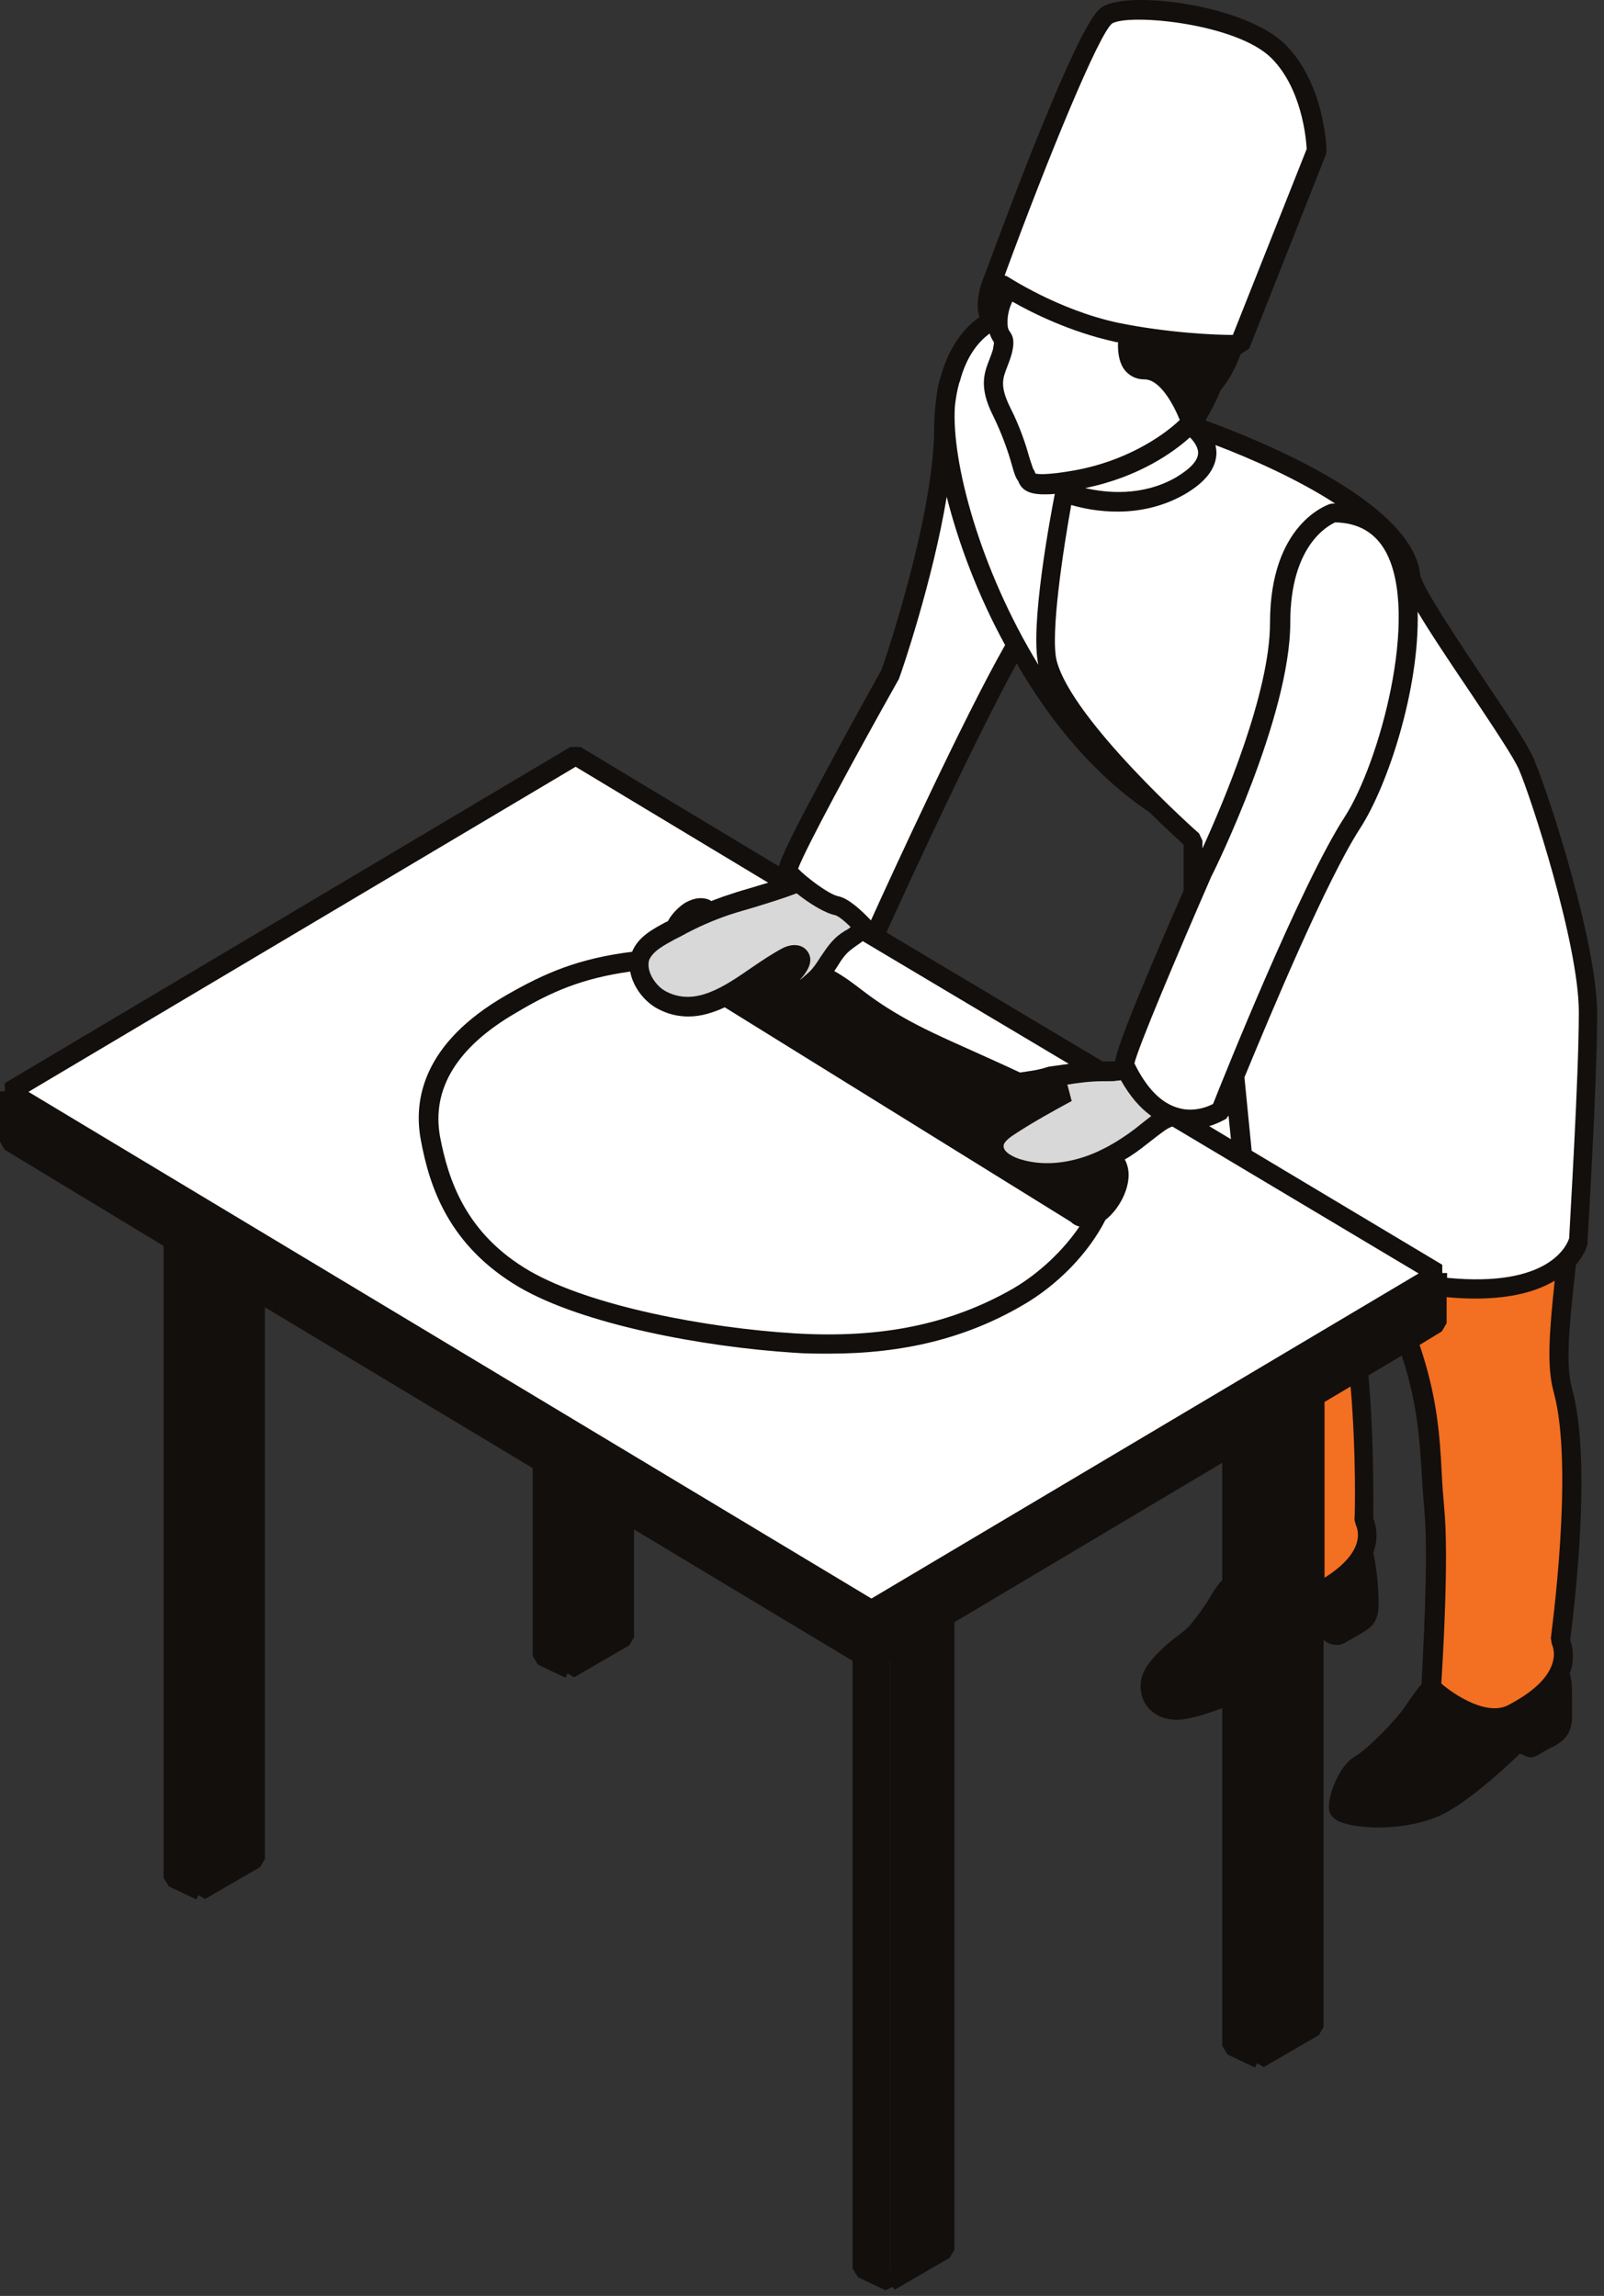 <?xml version="1.0" encoding="UTF-8"?> <svg xmlns="http://www.w3.org/2000/svg" width="167" height="239" viewBox="0 0 167 239" fill="none"><rect x="0" y="0" width="167" height="239" fill="#333333" stroke="none"/> <path d="M105.751 65.489C100.928 72.931 90.931 97.62 90.931 97.62C90.931 97.62 88.369 94.502 87.063 94.251C85.556 93.949 82.29 91.284 81.989 90.68C81.587 89.876 92.689 70.165 92.689 70.165C92.689 70.165 98.266 54.226 98.266 44.572C98.266 34.918 103.792 33.208 103.792 33.208C116.854 33.208 110.574 58.047 105.751 65.489Z" fill="white"></path> <path d="M127.605 25.465C132.126 32.253 109.921 39.293 109.921 39.293C109.921 39.293 108.113 33.51 104.998 33.51C101.833 33.51 103.541 27.326 104.696 25.515C106.455 22.649 120.22 14.303 127.605 25.465Z" fill="#130F0D"></path> <path d="M162.721 176.461C162.721 176.31 162.721 176.159 162.721 175.958C162.721 175.908 162.721 175.857 162.721 175.857C162.721 175.706 162.671 175.606 162.671 175.455C162.671 175.405 162.671 175.405 162.671 175.354C162.621 175.003 162.571 174.65 162.47 174.299C162.169 172.891 161.666 171.583 161.666 171.583C161.666 171.583 161.666 171.634 161.666 171.684C161.516 171.432 161.264 171.231 160.762 170.98C160.662 170.93 160.611 170.879 160.511 170.829C160.461 170.829 160.461 170.829 160.41 170.779C160.36 170.779 160.31 170.728 160.209 170.728C160.159 170.728 160.159 170.728 160.109 170.728C160.059 170.728 160.008 170.729 159.958 170.678C159.908 170.678 159.858 170.678 159.858 170.678C159.807 170.678 159.757 170.678 159.707 170.678C159.556 170.678 159.456 170.678 159.305 170.728C159.255 170.728 159.255 170.728 159.205 170.728C159.104 170.728 158.953 170.779 158.853 170.829H158.803C158.652 170.879 158.552 170.93 158.401 170.98C158.351 170.98 158.351 171.03 158.3 171.03C158.2 171.08 158.049 171.131 157.949 171.231C157.949 171.231 157.949 171.231 157.898 171.231C157.748 171.282 157.647 171.382 157.496 171.483C157.446 171.483 157.446 171.533 157.396 171.533C157.296 171.634 157.145 171.684 157.044 171.784C156.944 171.885 156.793 171.986 156.693 172.086C156.642 172.136 156.642 172.136 156.592 172.187C156.492 172.287 156.341 172.388 156.241 172.488C156.19 172.539 156.09 172.589 156.04 172.69C155.286 173.343 153.528 174.5 152.272 175.354C152.171 175.304 152.071 175.204 151.97 175.153C151.97 175.153 151.97 175.153 151.92 175.153C151.719 175.002 151.518 174.902 151.367 174.801C151.317 174.751 151.217 174.751 151.167 174.701C151.116 174.701 151.116 174.701 151.066 174.701C151.016 174.701 150.966 174.701 150.915 174.701C150.865 174.701 150.865 174.701 150.815 174.701C150.714 174.701 150.664 174.701 150.564 174.751H150.513C150.463 174.751 150.363 174.801 150.312 174.801C150.262 174.801 150.262 174.852 150.212 174.852C150.162 174.902 150.111 174.902 150.061 174.952C150.011 174.952 150.011 175.002 149.961 175.002C149.86 175.053 149.81 175.103 149.71 175.153C149.609 175.254 149.458 175.354 149.358 175.455L149.308 175.505C149.207 175.606 149.107 175.656 149.056 175.757C149.006 175.807 149.006 175.807 148.956 175.857C148.856 175.958 148.805 176.058 148.705 176.159L148.655 176.209C148.454 176.461 148.253 176.712 148.052 176.963C148.052 176.963 148.052 177.014 148.002 177.014C147.901 177.114 147.851 177.215 147.801 177.315C147.801 177.366 147.75 177.366 147.75 177.416C147.7 177.517 147.6 177.617 147.549 177.718L147.499 177.768C147.449 177.869 147.399 177.969 147.348 178.019C147.348 178.019 147.348 178.019 147.348 178.07C147.298 178.12 147.248 178.221 147.198 178.271C147.147 178.321 147.147 178.371 147.097 178.422C147.047 178.472 147.047 178.522 146.997 178.572C146.947 178.623 146.896 178.673 146.896 178.723C146.846 178.774 146.796 178.824 146.746 178.874C146.695 178.925 146.645 178.975 146.645 179.025C146.595 179.075 146.545 179.176 146.444 179.226C146.394 179.276 146.394 179.327 146.344 179.327C146.042 179.679 145.691 180.081 145.289 180.483C145.238 180.534 145.188 180.584 145.138 180.634C145.037 180.735 144.937 180.835 144.887 180.936C144.786 181.036 144.736 181.087 144.636 181.187C144.535 181.288 144.384 181.439 144.284 181.539C144.183 181.64 144.083 181.74 143.982 181.841C143.932 181.891 143.882 181.941 143.781 181.992C143.681 182.092 143.581 182.143 143.53 182.243C143.48 182.293 143.43 182.344 143.329 182.394C143.229 182.495 143.128 182.545 143.078 182.645C143.028 182.696 142.978 182.746 142.877 182.796C142.777 182.846 142.726 182.947 142.626 182.997C142.576 183.048 142.526 183.098 142.475 183.148C142.375 183.198 142.274 183.299 142.224 183.349C142.174 183.4 142.124 183.4 142.073 183.45C141.973 183.55 141.822 183.601 141.722 183.651C141.621 183.701 141.521 183.802 141.42 183.852C141.219 184.003 141.018 184.204 140.868 184.456C139.963 185.662 139.411 187.573 139.511 188.227C139.712 189.132 145.188 189.836 149.408 188.176C152.322 187.02 156.994 182.545 158.2 181.338C158.25 181.288 158.3 181.237 158.351 181.237L159.556 181.941L161.867 180.584C162.37 180.282 162.721 179.88 162.772 179.528C162.822 179.226 162.822 178.925 162.822 178.623V176.461H162.721ZM161.516 172.136C161.516 172.086 161.516 172.036 161.566 171.986C161.566 172.036 161.566 172.086 161.516 172.136ZM161.616 171.885C161.566 171.885 161.566 171.885 161.616 171.885C161.566 171.885 161.566 171.885 161.616 171.885C161.616 171.885 161.616 171.835 161.616 171.784C161.616 171.784 161.616 171.835 161.616 171.885ZM162.671 178.623C162.671 178.623 162.671 178.673 162.671 178.623V178.623Z" fill="#130F0D"></path> <path d="M141.571 168.919C142.073 168.618 142.425 168.215 142.475 167.863C142.526 167.562 142.526 167.26 142.526 166.958V164.796C142.526 164.645 142.526 164.494 142.526 164.293C142.526 164.243 142.526 164.193 142.526 164.193C142.526 164.042 142.475 163.941 142.475 163.791C142.475 163.74 142.475 163.74 142.475 163.69C142.425 163.338 142.375 162.986 142.274 162.634C142.274 162.634 142.274 162.634 142.274 162.584C142.224 162.433 142.174 162.232 142.174 162.081C142.174 161.98 142.124 161.93 142.124 161.83V161.779C141.822 160.723 141.521 159.868 141.521 159.868C141.521 159.868 141.521 159.919 141.521 159.969C141.37 159.718 141.119 159.517 140.616 159.265C140.516 159.215 140.466 159.165 140.365 159.114C140.315 159.114 140.315 159.114 140.265 159.064C140.215 159.064 140.164 159.014 140.064 159.014C140.014 159.014 139.963 159.014 139.963 159.014C139.913 159.014 139.863 159.014 139.813 158.963C139.762 158.963 139.712 158.963 139.712 158.963C139.662 158.963 139.612 158.963 139.561 158.963C139.411 158.963 139.31 158.963 139.16 159.014C139.109 159.014 139.109 159.014 139.059 159.014C138.959 159.014 138.808 159.064 138.707 159.114H138.657C138.506 159.165 138.406 159.215 138.255 159.265C138.205 159.265 138.205 159.315 138.155 159.315C138.054 159.366 137.904 159.416 137.803 159.517C137.803 159.517 137.803 159.517 137.753 159.517C137.602 159.567 137.502 159.667 137.351 159.768C137.301 159.768 137.301 159.818 137.251 159.818C137.15 159.919 136.999 159.969 136.899 160.07C136.798 160.17 136.648 160.271 136.547 160.371C136.497 160.422 136.497 160.422 136.447 160.472C136.346 160.572 136.196 160.673 136.095 160.774C136.045 160.824 135.944 160.874 135.894 160.975C135.141 161.628 133.382 162.785 132.126 163.64C132.026 163.589 131.976 163.539 131.875 163.489C131.825 163.489 131.825 163.439 131.775 163.439C131.574 163.288 131.373 163.187 131.222 163.087C131.172 163.036 131.071 163.036 131.021 162.986C130.971 162.986 130.971 162.986 130.921 162.986C130.87 162.986 130.82 162.986 130.77 162.986C130.72 162.986 130.72 162.986 130.669 162.986C130.569 162.986 130.519 162.986 130.418 163.036H130.368C130.318 163.036 130.217 163.087 130.167 163.087C130.117 163.087 130.117 163.137 130.066 163.137C130.016 163.187 129.966 163.187 129.916 163.237C129.866 163.237 129.866 163.288 129.815 163.288C129.715 163.338 129.665 163.388 129.564 163.439C129.464 163.539 129.363 163.64 129.212 163.74L129.162 163.791C129.062 163.891 129.011 163.941 128.911 164.042C128.861 164.092 128.861 164.092 128.811 164.142C128.71 164.243 128.66 164.344 128.559 164.444L128.509 164.494C128.308 164.746 128.107 164.997 127.906 165.249L127.856 165.299C127.756 165.4 127.705 165.5 127.655 165.601C127.655 165.651 127.605 165.651 127.605 165.701C127.555 165.802 127.504 165.902 127.404 166.003L127.354 166.053C127.303 166.154 127.253 166.254 127.203 166.305C127.203 166.305 127.203 166.305 127.203 166.355C127.002 166.657 126.801 167.059 126.55 167.461C126.299 167.863 125.997 168.316 125.595 168.768C124.39 170.076 124.49 170.277 123.536 170.83C122.33 171.534 120.17 173.797 119.969 175.305C119.818 175.607 119.667 175.909 119.617 176.21C119.567 176.562 120.421 180.635 129.313 176.462C131.674 175.355 135.693 170.88 137.904 169.271L139.461 170.176L141.571 168.919ZM133.131 164.545C133.181 164.595 133.231 164.645 133.332 164.696C133.282 164.696 133.282 164.645 133.231 164.645C133.181 164.595 133.181 164.595 133.131 164.545ZM132.779 164.293C132.83 164.344 132.88 164.394 132.98 164.444C132.98 164.444 132.98 164.444 132.93 164.444C132.88 164.394 132.83 164.344 132.779 164.293ZM132.478 164.042C132.528 164.092 132.578 164.092 132.629 164.142C132.578 164.142 132.528 164.092 132.478 164.042ZM135.291 166.254C135.241 166.254 135.241 166.204 135.191 166.154C135.241 166.204 135.291 166.254 135.291 166.254ZM133.432 164.796C133.533 164.897 133.633 164.947 133.734 165.048C133.633 164.947 133.533 164.897 133.432 164.796ZM133.834 165.098C133.935 165.148 133.985 165.249 134.086 165.299C133.985 165.198 133.935 165.148 133.834 165.098ZM134.186 165.4C134.236 165.45 134.286 165.5 134.337 165.55C134.337 165.45 134.236 165.45 134.186 165.4ZM134.487 165.601C134.538 165.651 134.588 165.701 134.638 165.751C134.588 165.701 134.538 165.651 134.487 165.601ZM134.739 165.802C134.889 165.953 135.04 166.053 135.141 166.154C135.04 166.053 134.94 165.953 134.739 165.802ZM141.37 160.472C141.37 160.422 141.37 160.371 141.42 160.321C141.37 160.371 141.37 160.422 141.37 160.472ZM142.475 166.958C142.475 166.958 142.526 166.958 142.475 166.958C142.526 166.958 142.475 167.009 142.475 166.958ZM141.42 160.17C141.42 160.22 141.42 160.22 141.42 160.17C141.42 160.22 141.42 160.22 141.42 160.22C141.42 160.17 141.42 160.12 141.471 160.07C141.42 160.12 141.42 160.17 141.42 160.17Z" fill="#130F0D"></path> <path d="M125.746 84.849C125.746 84.849 124.641 79.368 124.239 107.274C123.988 125.527 125.495 129.449 127.505 134.578C130.268 141.516 128.308 163.037 128.308 163.037C128.308 163.037 132.88 167.764 136.397 165.954C143.631 162.233 141.973 158.311 141.973 158.311C141.973 158.311 142.275 142.12 140.064 133.974C139.26 131.008 142.827 119.091 143.531 112.604C145.791 90.53 147.097 105.615 143.782 93.195C142.425 88.067 125.746 84.849 125.746 84.849Z" fill="#F36F21"></path> <path d="M124.339 48.343C124.339 48.343 140.063 50.958 139.159 60.864C138.255 70.719 155.487 73.334 155.487 80.172C155.487 81.53 159.154 85.251 160.963 88.217C162.771 91.184 163.274 99.732 163.274 99.732C163.274 99.732 163.274 105.112 151.468 102.296C139.662 99.481 119.868 94.503 125.997 83.843C127.705 80.876 129.212 79.77 128.408 75.647C127.655 71.524 103.138 64.082 101.882 57.394C100.576 50.707 99.22 49.5 103.239 47.187C107.208 44.874 115.246 47.438 118.16 48.343C120.973 49.249 124.339 48.343 124.339 48.343Z" fill="white"></path> <path d="M118.361 46.384C117.457 44.121 114.292 52.166 114.292 52.166C114.292 52.166 116.452 43.869 115.648 45.629C115.096 46.987 114.895 50.205 114.844 51.714L118.662 50.306C118.662 50.255 119.265 48.646 118.361 46.384Z" fill="white"></path> <path d="M114.844 52.468L114.945 52.417L114.844 51.814C114.844 52.166 114.844 52.468 114.844 52.468Z" fill="white"></path> <path d="M157.045 99.33C157.045 99.33 150.464 96.565 149.258 95.861C148.052 95.157 141.772 90.481 141.772 90.481C141.772 90.481 141.119 126.131 146.947 142.221C149.509 149.21 148.856 151.423 149.409 157.205C149.911 162.987 149.057 175.809 149.057 175.809C149.057 175.809 153.93 180.335 157.497 178.525C164.731 174.804 162.471 170.781 162.471 170.781C162.471 170.781 164.982 152.881 162.772 144.735C161.968 141.768 162.219 138.349 162.872 131.863C165.183 109.789 164.832 106.772 161.516 94.352C160.16 89.274 157.045 99.33 157.045 99.33Z" fill="#F36F21"></path> <path d="M130.82 90.882C130.82 90.882 128.76 98.977 132.98 103.955C137.2 108.933 138.707 109.335 139.762 109.989C140.867 110.592 145.841 109.285 146.142 108.983C146.444 108.682 151.166 94.854 150.513 94.502C149.91 94.1 130.82 90.882 130.82 90.882Z" fill="white"></path> <path d="M116.352 48.696C116.352 48.696 120.371 44.724 114.242 42.612C108.113 40.45 103.692 27.879 98.969 39.293C95.955 46.534 106.957 82.083 121.878 81.58L132.83 86.005L116.352 48.696Z" fill="white"></path> <path d="M159.054 79.82C157.798 76.853 147.097 62.422 146.795 59.858C145.791 51.612 121.827 43.818 121.827 43.818C121.827 43.818 128.609 47.287 122.882 50.606C117.155 53.925 111.83 50.053 111.83 50.053C111.83 50.053 108.062 65.238 109.117 69.11C110.875 75.697 124.239 87.513 124.239 87.513V121.403C124.239 121.403 128.659 128.443 136.949 131.258C160.862 139.404 164.278 129.147 164.278 129.147C164.278 129.147 165.283 112.704 165.283 105.464C165.283 98.223 160.31 82.787 159.054 79.82Z" fill="white"></path> <path d="M111.83 50.053C111.83 50.053 108.062 65.239 109.117 69.11C110.875 75.697 125.896 86.156 125.896 86.156L111.83 50.053Z" fill="white"></path> <path d="M110.525 49.148C110.525 49.148 114.845 52.467 117.709 52.114C119.819 51.863 120.221 52.567 123.838 49.952C128.209 46.785 124.039 46.935 124.039 43.868C124.089 40.751 110.525 49.148 110.525 49.148Z" fill="white"></path> <path d="M128.811 32.555C128.811 25.968 123.486 20.638 116.904 20.638C112.132 20.638 107.962 23.453 106.103 27.526C106.103 27.526 103.943 31.448 103.943 33.46C103.943 35.471 104.847 34.516 104.395 36.477C103.943 38.438 102.586 39.343 104.295 42.712C106.003 46.131 106.505 48.997 106.807 49.349C107.158 49.701 106.405 50.958 112.232 49.902C118.06 48.846 122.079 45.98 123.837 44.17C124.741 43.265 125.545 41.555 126.198 39.996C127.806 38.035 128.811 35.421 128.811 32.555Z" fill="white"></path> <path d="M129.413 28.332C132.126 36.025 124.138 44.372 124.138 44.372C124.138 44.372 122.33 38.59 119.215 38.59C116.05 38.59 117.758 32.405 118.913 30.595C120.622 27.729 126.7 20.588 129.413 28.332Z" fill="#130F0D"></path> <path d="M102.435 35.873C102.435 35.873 102.335 34.666 102.938 34.616C103.541 34.566 103.842 34.415 103.842 34.968C103.792 35.521 102.435 35.873 102.435 35.873Z" fill="white"></path> <path d="M92.689 237.404L98.416 234.086V157.003L92.689 160.322V237.404Z" fill="#130F0D"></path> <path d="M89.826 236.046L92.69 237.404V160.321L89.826 159.869V236.046Z" fill="#130F0D"></path> <path d="M131.172 137.193L128.309 136.74V212.968L131.172 214.275L136.899 211.007V133.874L131.172 137.193Z" fill="#130F0D"></path> <path d="M20.849 119.743L17.985 119.291V195.468L20.849 196.826L26.576 193.507V116.425L20.849 119.743Z" fill="#130F0D"></path> <path d="M59.332 96.615L56.468 96.162V172.34L59.332 173.697L65.059 170.379V93.296L59.332 96.615Z" fill="#130F0D"></path> <path d="M1.005 118.939L90.73 172.792L149.609 137.795V132.566L1.005 113.71V118.939Z" fill="#130F0D"></path> <path d="M1.005 113.71L90.73 167.562L149.609 132.566L59.884 78.664L1.005 113.71Z" fill="white"></path> <path d="M105.902 135.031C99.321 138.852 91.886 140.411 82.591 139.808C74.101 139.305 61.441 137.143 54.559 133.17C47.626 129.198 45.616 123.365 44.712 118.488C43.707 113.108 46.571 108.331 53.152 104.509C59.733 100.738 68.022 99.029 77.317 99.582C85.807 100.085 86.359 102.599 93.242 106.621C100.175 110.594 114.342 114.918 115.246 119.795C116.251 125.226 112.483 131.209 105.902 135.031Z" fill="white"></path> <path d="M133.081 5.353C129.263 1.531 117.708 0.174 115.297 1.582C112.885 2.99 103.24 29.539 103.24 29.539H104.245C104.245 29.539 109.57 33.159 116.251 34.567C122.933 35.975 129.062 35.874 129.062 35.874L137.05 15.661C137.05 15.711 136.899 9.225 133.081 5.353Z" fill="white"></path> <path d="M74.252 96.213C74.252 97.772 73.197 99.632 71.841 100.386C70.534 101.14 69.429 100.537 69.429 98.978C69.429 97.419 70.484 95.559 71.841 94.805C73.197 94.051 74.252 94.704 74.252 96.213Z" fill="#130F0D"></path> <path d="M112.634 126.733L70.383 100.637L73.347 94.502L115.547 120.649L112.634 126.733Z" fill="#130F0D"></path> <path d="M116.452 122.31C116.452 123.868 115.397 125.729 114.04 126.483C112.734 127.237 111.629 126.634 111.629 125.075C111.629 123.516 112.684 121.656 114.04 120.902C115.397 120.147 116.452 120.751 116.452 122.31Z" fill="#130F0D"></path> <path d="M82.893 91.938C80.13 93.044 74.252 94.553 74.252 94.553C74.252 94.553 67.721 97.922 67.269 98.525C66.817 99.128 65.963 101.844 67.47 103.05C68.022 103.503 69.58 104.81 70.183 104.71C70.785 104.559 73.95 104.76 74.553 104.509C75.005 104.307 82.34 99.028 83.094 99.48C84.149 100.134 82.441 101.492 80.381 103.603C78.974 105.011 80.381 105.715 85.455 101.642C86.359 100.888 85.957 99.581 88.168 98.072C88.469 97.871 89.926 96.916 90.077 96.665C88.519 94.251 87.364 92.893 82.893 91.938Z" fill="#D8D8D8"></path> <path d="M124.49 95.86L122.983 100.738C122.983 100.738 122.631 111.247 120.873 111.699C119.115 112.152 116.854 110.342 114.242 111.599C111.629 112.856 109.017 111.951 107.409 112.403C105.802 112.805 102.787 113.56 106.103 113.761C109.419 113.962 111.127 113.761 111.127 113.761C111.127 113.761 111.026 113.811 110.876 113.912C108.967 114.968 107.058 116.074 105.199 117.18C104.546 117.532 103.792 117.683 103.641 118.487C103.591 118.789 103.591 119.091 103.591 119.392C103.641 119.895 103.641 120.649 104.093 121.001C104.294 121.152 104.546 121.253 104.747 121.353C105.751 121.655 106.756 121.957 107.811 122.108C109.218 122.359 110.725 122.359 112.132 122.007C113.187 121.705 118.462 118.739 118.462 118.739C118.462 118.739 123.787 113.56 125.344 113.107C126.952 112.655 124.49 95.86 124.49 95.86Z" fill="#D8D8D8"></path> <path d="M138.758 53.421C138.758 53.421 133.232 55.181 133.232 64.835C133.232 74.49 125.093 90.882 125.093 90.882C125.093 90.882 116.603 110.14 116.954 110.944C121.024 119.593 127.002 115.671 127.002 115.671C127.002 115.671 135.844 93.245 140.717 85.753C145.59 78.261 151.87 53.421 138.758 53.421Z" fill="white"></path> <path d="M154.834 71.222C152.121 67.149 147.951 60.964 147.851 59.758C146.947 52.064 130.619 45.628 125.495 43.768C125.997 42.963 126.55 41.907 127.103 40.6C128.007 39.494 128.66 38.237 129.162 36.879L130.067 36.276L138.054 16.062L138.105 15.66C138.105 15.358 137.904 8.721 133.834 4.648C129.765 0.575 117.808 -1.034 114.844 0.676C114.242 1.028 113.036 1.732 107.459 15.66C105.249 21.241 103.189 26.823 102.536 28.582C102.084 29.588 101.481 31.599 101.983 33.007C100.677 33.912 98.919 35.723 97.964 39.142C97.713 39.846 97.562 40.65 97.462 41.606C97.362 42.511 97.261 43.466 97.261 44.522C97.261 53.573 92.237 68.456 91.785 69.713C91.433 70.367 88.821 74.993 86.359 79.619C82.541 86.658 81.386 89.122 81.084 90.178L60.437 77.758H59.382L0.502 112.755V113.61H0V118.839L0.502 119.694L17.031 129.7V195.469L17.583 196.374L20.447 197.732L20.648 197.279L21.351 197.681L27.078 194.363L27.581 193.508V136.086L55.463 152.83V172.39L56.016 173.295L58.879 174.652L59.08 174.2L59.783 174.602L65.51 171.283L66.013 170.429V159.216L88.771 172.892V236.147L89.323 237.052L92.187 238.41L92.941 238.058L93.141 238.36L98.869 235.041L99.371 234.186V168.87L127.253 152.277V164.445C127.203 164.546 127.153 164.596 127.052 164.696C126.701 165.149 126.349 165.601 126.048 166.155C125.495 167.11 124.842 168.015 123.988 169.071C123.586 169.574 123.033 169.976 122.43 170.429C122.028 170.73 121.677 171.032 121.275 171.384C120.572 172.038 120.069 172.54 119.667 173.094C119.115 173.797 118.813 174.552 118.763 175.256C118.663 176.513 119.215 177.77 120.32 178.423C120.923 178.826 121.727 179.027 122.531 179.027C122.933 179.027 123.335 178.977 123.787 178.876C124.993 178.625 126.148 178.222 127.253 177.82V212.967L127.806 213.872L130.669 215.23L130.87 214.777L131.574 215.18L137.301 211.861L137.803 211.006V170.73C138.155 170.982 138.557 171.233 139.109 171.233C139.21 171.233 139.31 171.233 139.411 171.233C139.763 171.183 140.064 170.982 140.265 170.881L141.571 170.127C142.174 169.775 143.028 169.322 143.329 168.367C143.53 167.814 143.53 167.21 143.53 166.758C143.53 165.4 143.329 163.138 142.978 161.629C143.028 161.478 143.078 161.327 143.128 161.177C143.53 159.718 143.179 158.562 142.978 158.059C142.978 156.702 143.078 149.913 142.475 143.176L145.942 141.114C147.549 145.991 147.801 149.763 148.052 153.785C148.102 154.942 148.203 156.098 148.303 157.305C148.755 162.333 148.102 172.943 148.002 175.306C147.499 175.909 146.947 176.664 146.344 177.569C145.59 178.775 142.576 181.943 141.069 182.848C139.361 183.804 138.105 187.223 138.406 188.53C138.507 188.932 138.808 189.284 139.26 189.536C140.064 189.938 141.621 190.24 143.48 190.24C145.389 190.24 147.65 189.938 149.609 189.134C152.372 188.027 156.492 184.256 158.25 182.547C158.602 182.697 158.803 182.798 158.954 182.848C159.556 183.1 160.008 182.798 160.712 182.345L160.812 182.295C160.963 182.195 161.164 182.094 161.365 181.993C162.118 181.641 163.023 181.139 163.425 180.133C163.726 179.379 163.676 178.625 163.676 177.971C163.676 177.82 163.676 177.669 163.676 177.518C163.676 177.267 163.676 177.066 163.676 176.865C163.676 176.312 163.676 175.758 163.626 175.155V175.105C163.575 174.803 163.525 174.501 163.425 174.149C163.475 174.099 163.475 173.999 163.525 173.948C163.977 172.49 163.676 171.283 163.475 170.73C163.776 168.317 165.836 152.327 163.676 144.584C162.973 142.069 163.374 138.097 163.977 132.566L164.078 131.661C165.032 130.555 165.283 129.549 165.283 129.449V129.298C165.283 129.147 166.288 112.755 166.288 105.565C166.288 98.073 161.164 82.485 159.908 79.569C159.456 78.06 157.296 74.892 154.834 71.222ZM115.498 122.309C115.498 123.465 114.593 125.024 113.588 125.627C113.287 125.778 112.986 125.879 112.835 125.778L112.584 125.577L108.665 123.163C108.766 123.163 108.866 123.163 109.017 123.163C110.273 123.163 111.579 122.962 112.885 122.61C113.689 122.359 114.493 122.057 115.297 121.705C115.397 121.705 115.498 121.906 115.498 122.309ZM65.611 101.14C65.912 102.799 67.168 104.358 68.575 105.062C69.63 105.615 70.685 105.816 71.69 105.816C72.996 105.816 74.252 105.414 75.458 104.861L111.478 127.186C111.73 127.437 112.031 127.588 112.383 127.689C110.675 130.203 108.163 132.566 105.5 134.125C99.019 137.846 91.785 139.354 82.742 138.801C73.649 138.248 61.542 135.985 55.161 132.315C48.48 128.443 46.671 122.811 45.817 118.336C44.913 113.358 47.575 108.984 53.755 105.414C57.372 103.252 60.587 101.844 65.611 101.14ZM70.283 97.771C70.484 97.67 70.685 97.57 70.886 97.469C72.594 96.514 74.252 95.81 75.86 95.257C76.764 94.955 77.668 94.704 78.522 94.452C79.979 94 81.486 93.547 82.943 92.994C84.249 94.05 85.907 95.056 86.912 95.257C87.213 95.307 87.867 95.81 88.57 96.514C88.369 96.665 88.168 96.815 88.017 96.866C87.816 97.017 87.615 97.117 87.565 97.167C86.611 97.821 86.008 98.776 85.455 99.581C85.103 100.134 84.752 100.687 84.3 101.14C83.948 101.441 83.647 101.743 83.245 102.045C83.496 101.743 83.747 101.492 83.948 101.14C84.601 100.134 84.35 99.43 84.099 99.078C83.596 98.324 82.591 98.173 81.537 98.676C80.481 99.229 79.427 99.933 78.321 100.687C75.407 102.698 72.443 104.76 69.429 103.252C68.274 102.698 67.269 101.14 67.57 99.983C67.922 99.028 69.178 98.374 70.283 97.771ZM119.667 84.547C121.275 86.156 122.631 87.362 123.234 87.915V92.692C117.708 105.313 116.301 109.185 116.1 110.492C116.05 110.492 116 110.492 116 110.492C115.899 110.492 115.849 110.492 114.844 110.492H114.794L92.287 97.067C94.046 93.195 101.33 77.306 105.852 69.06C109.419 75.244 114.091 80.826 119.667 84.547ZM102.536 118.99C102.536 119.09 102.536 119.191 102.486 119.292L80.23 105.514C80.582 105.565 80.883 105.464 81.034 105.414C82.541 104.961 83.948 104.157 85.154 103.151L105.651 115.722C105.349 115.923 105.048 116.124 104.747 116.275C103.943 116.828 102.737 117.582 102.536 118.99ZM79.376 103.201C79.276 103.352 78.924 103.754 78.974 104.358C78.974 104.509 79.025 104.659 79.125 104.81L77.467 103.805C78.171 103.352 78.874 102.9 79.527 102.397C80.18 101.944 80.783 101.542 81.386 101.14C81.185 101.341 80.934 101.592 80.733 101.793C80.281 102.246 79.778 102.698 79.376 103.201ZM106.857 111.548C106.656 111.598 106.455 111.598 106.203 111.649C104.495 110.844 102.787 110.09 101.129 109.336C98.416 108.129 95.854 106.972 93.795 105.766C91.785 104.609 90.579 103.704 89.524 102.9C88.67 102.246 87.867 101.643 86.862 101.089C86.962 100.939 87.063 100.788 87.163 100.637C87.615 99.883 88.067 99.229 88.721 98.776C88.771 98.726 88.921 98.626 89.123 98.475C89.424 98.274 89.625 98.123 89.826 97.972L111.277 110.744C110.574 110.844 109.871 110.945 109.168 111.045C108.414 111.297 107.66 111.448 106.857 111.548ZM112.333 120.599C110.223 121.202 108.163 121.253 106.304 120.699C105.601 120.498 104.395 119.945 104.495 119.241C104.546 118.789 105.299 118.286 105.852 117.934C107.711 116.727 109.72 115.621 111.579 114.615L111.127 112.906C112.383 112.705 113.588 112.554 114.794 112.554C115.95 112.554 116 112.554 116.201 112.504C116.251 112.504 116.352 112.503 116.703 112.453C117.608 114.062 118.663 115.319 119.868 116.174C119.466 116.476 118.964 116.878 118.21 117.481C116.301 118.94 114.292 120.046 112.333 120.599ZM127.655 116.476L127.906 116.124L128.158 118.588L125.897 117.23C126.902 116.928 127.605 116.476 127.655 116.476ZM126.299 114.917C125.746 115.219 124.239 115.822 122.631 115.319C120.873 114.816 119.366 113.258 118.11 110.693C118.512 108.984 122.481 99.581 126.098 91.284C126.449 90.631 134.337 74.591 134.337 64.786C134.337 56.791 138.255 54.729 139.009 54.377C141.42 54.428 143.179 55.433 144.284 57.444C147.851 64.031 143.581 79.569 139.963 85.1C135.392 92.189 127.454 112.001 126.299 114.917ZM139.009 52.416C138.908 52.416 138.858 52.416 138.758 52.416L138.456 52.467C138.205 52.567 132.227 54.528 132.227 64.836C132.227 72.127 127.354 83.591 125.193 88.318V87.513L124.842 86.759C124.691 86.658 111.679 75.043 110.022 68.808C109.318 66.093 110.725 57.042 111.529 52.567C113.739 53.221 118.662 54.126 123.335 51.461C125.495 50.204 126.6 48.796 126.65 47.187C126.65 46.885 126.6 46.584 126.55 46.332C130.268 47.74 135.141 49.902 139.009 52.416ZM105.148 42.36C104.093 40.198 104.395 39.393 104.847 38.237C104.998 37.834 105.199 37.332 105.349 36.779C105.651 35.522 105.5 35.019 105.098 34.465C104.998 34.315 104.897 34.164 104.897 33.51C104.897 32.655 105.148 31.901 105.4 31.398C107.51 32.605 111.478 34.566 116.05 35.572C116.151 35.622 116.301 35.622 116.402 35.622C116.352 36.929 116.603 37.935 117.155 38.589C117.507 38.991 118.11 39.494 119.165 39.494C120.773 39.494 122.179 42.108 122.832 43.718C120.772 45.678 116.904 48.042 111.981 48.947C108.916 49.5 108.012 49.349 107.811 49.299C107.761 49.198 107.711 48.997 107.56 48.796C107.51 48.645 107.359 48.193 107.208 47.74C106.857 46.483 106.254 44.522 105.148 42.36ZM124.741 47.137C124.741 47.941 123.938 48.796 122.43 49.701C118.914 51.712 115.146 51.31 112.986 50.807C118.663 49.651 122.28 46.986 123.887 45.528C124.289 45.93 124.741 46.533 124.741 47.137ZM119.215 37.483C118.914 37.483 118.813 37.382 118.713 37.281C118.562 37.08 118.411 36.678 118.411 35.974C121.878 36.527 124.993 36.728 126.952 36.829C126.55 37.734 126.048 38.639 125.394 39.393L125.244 39.645C124.892 40.449 124.591 41.203 124.239 41.807C123.335 39.946 121.677 37.483 119.215 37.483ZM115.799 2.436C117.658 1.38 128.76 2.436 132.378 6.056C135.543 9.224 135.995 14.453 136.045 15.509L128.358 34.868C126.6 34.868 121.677 34.667 116.452 33.611C110.072 32.253 104.847 28.733 104.797 28.733L104.596 28.683C109.117 16.364 114.442 3.441 115.799 2.436ZM103.038 34.717C103.139 35.069 103.29 35.32 103.44 35.572C103.44 35.622 103.491 35.622 103.491 35.622C103.491 35.622 103.491 35.773 103.39 36.326C103.29 36.728 103.139 37.08 102.988 37.483C102.486 38.79 101.883 40.298 103.39 43.265C104.395 45.327 104.998 47.137 105.349 48.394C105.601 49.299 105.751 49.751 106.002 50.053C106.354 51.008 107.108 51.461 108.715 51.461C109.067 51.461 109.419 51.461 109.821 51.411C109.368 53.724 107.208 65.238 108.112 69.21C102.084 59.355 99.019 48.092 99.421 42.259C99.522 41.354 99.672 40.55 99.874 39.846C99.874 39.846 99.873 39.795 99.924 39.745C100.677 36.829 102.084 35.421 103.038 34.717ZM93.594 70.669L93.644 70.518C93.845 70.015 97.11 60.512 98.567 51.712C99.773 56.489 101.783 61.92 104.646 67.149C100.326 74.742 92.89 90.932 90.68 95.81C89.675 94.754 88.319 93.497 87.264 93.296C86.259 93.094 83.847 91.234 83.094 90.43C83.847 88.368 88.921 78.965 93.594 70.669ZM59.934 79.82L79.979 91.888C79.326 92.089 78.623 92.29 77.97 92.491C77.065 92.743 76.161 93.044 75.257 93.346C74.855 93.497 74.453 93.648 74.051 93.799L73.9 93.698L73.649 93.597C73.147 93.447 72.393 93.396 71.388 93.949C70.786 94.301 69.931 95.106 69.53 95.91C69.479 95.91 69.429 95.961 69.379 95.961C68.073 96.665 66.465 97.469 65.812 99.078C60.185 99.782 56.719 101.291 52.7 103.604C43.958 108.632 43.054 114.565 43.808 118.638C44.712 123.566 46.721 129.7 54.106 134.024C60.788 137.896 73.247 140.209 82.591 140.812C83.847 140.913 85.103 140.913 86.309 140.913C94.096 140.913 100.577 139.304 106.455 135.885C110.122 133.773 113.337 130.454 115.096 126.985C116.452 125.929 117.507 123.968 117.507 122.309C117.507 121.705 117.356 121.152 117.105 120.699C117.909 120.247 118.662 119.694 119.416 119.09C121.225 117.683 121.476 117.481 122.028 117.28H122.079L147.7 132.566L90.73 166.406L2.964 113.66L59.934 79.82ZM2.01 115.47L90.228 168.417H91.283L148.655 134.326V137.192L90.78 171.635L2.06 118.336V115.47H2.01ZM25.622 192.905L20.849 195.67L19.04 194.815V130.907L25.622 134.879V192.905ZM64.104 169.775L59.331 172.54L57.523 171.686V153.986L64.104 157.959V169.775ZM97.462 233.533L92.689 236.298L90.881 235.443V173.697H91.283L97.462 170.026V233.533ZM123.435 176.865C122.832 176.965 122.028 177.066 121.426 176.664C120.973 176.362 120.772 175.909 120.823 175.356C120.873 175.004 121.024 174.602 121.325 174.2C121.677 173.747 122.129 173.295 122.732 172.742C123.033 172.44 123.385 172.188 123.737 171.887C124.39 171.384 125.043 170.881 125.595 170.227C126.248 169.423 126.801 168.669 127.303 167.914V175.557C126.098 176.11 124.792 176.563 123.435 176.865ZM131.122 213.168L129.313 212.314V151.02L135.894 147.098V210.403L131.122 213.168ZM141.571 166.708C141.571 167.06 141.571 167.412 141.471 167.663C141.42 167.864 140.968 168.116 140.617 168.317L139.31 169.071C139.26 169.071 139.21 169.121 139.16 169.172C139.059 169.121 138.908 168.97 138.808 168.92C138.657 168.82 138.507 168.669 138.306 168.568L137.904 168.317V166.557C139.361 165.803 140.516 164.948 141.42 164.043C141.521 164.998 141.571 166.004 141.571 166.708ZM141.018 158.21L141.169 158.763C141.169 158.763 141.571 159.517 141.27 160.573C141.018 161.478 140.215 162.786 137.904 164.244V145.941L140.617 144.332C141.219 151.321 141.069 158.16 141.018 158.21ZM147.801 140.008L150.112 138.6L150.614 137.745V135.03C151.669 135.13 152.674 135.181 153.578 135.181C157.497 135.181 160.109 134.376 161.867 133.32C161.315 138.6 161.013 142.22 161.767 144.936C163.927 152.78 161.465 170.378 161.465 170.529L161.566 171.133C161.566 171.183 162.018 171.987 161.616 173.194C161.114 174.753 159.506 176.211 156.994 177.518C154.834 178.625 151.518 176.513 150.061 175.256C150.212 172.792 150.865 162.182 150.363 156.953C150.262 155.796 150.162 154.59 150.112 153.483C149.911 149.36 149.609 145.338 147.801 140.008ZM161.767 178.021C161.767 178.122 161.767 178.273 161.767 178.373H161.717H161.767C161.767 178.725 161.767 179.027 161.666 179.278C161.516 179.63 161.063 179.882 160.511 180.133C160.26 180.234 160.059 180.384 159.858 180.485C159.808 180.485 159.757 180.535 159.707 180.586C159.657 180.636 159.556 180.686 159.456 180.736L158.552 180.334L157.446 180.535C154.884 183.049 151.167 186.318 148.956 187.173C145.64 188.48 141.571 188.178 140.416 187.726C140.516 186.871 141.27 184.96 142.124 184.457C143.983 183.401 147.198 179.982 148.102 178.524C148.454 177.971 148.755 177.518 149.057 177.066C150.313 178.071 152.925 179.831 155.588 179.831C156.391 179.831 157.145 179.68 157.899 179.278C159.506 178.474 160.762 177.569 161.717 176.613C161.717 176.865 161.717 177.116 161.717 177.317C161.767 177.669 161.767 177.82 161.767 178.021ZM163.374 128.895C163.174 129.549 161.365 134.075 150.664 133.019V132.516H150.162V131.661L130.318 119.794L129.564 112.151C132.327 105.464 138.105 91.636 141.621 86.206C144.485 81.781 147.801 71.725 147.6 63.679C148.856 65.791 150.765 68.657 153.176 72.228C155.387 75.546 157.647 78.915 158.15 80.122C159.355 82.887 164.379 98.223 164.379 105.363C164.379 112.252 163.425 127.488 163.374 128.895Z" fill="#130F0D"></path> </svg> 